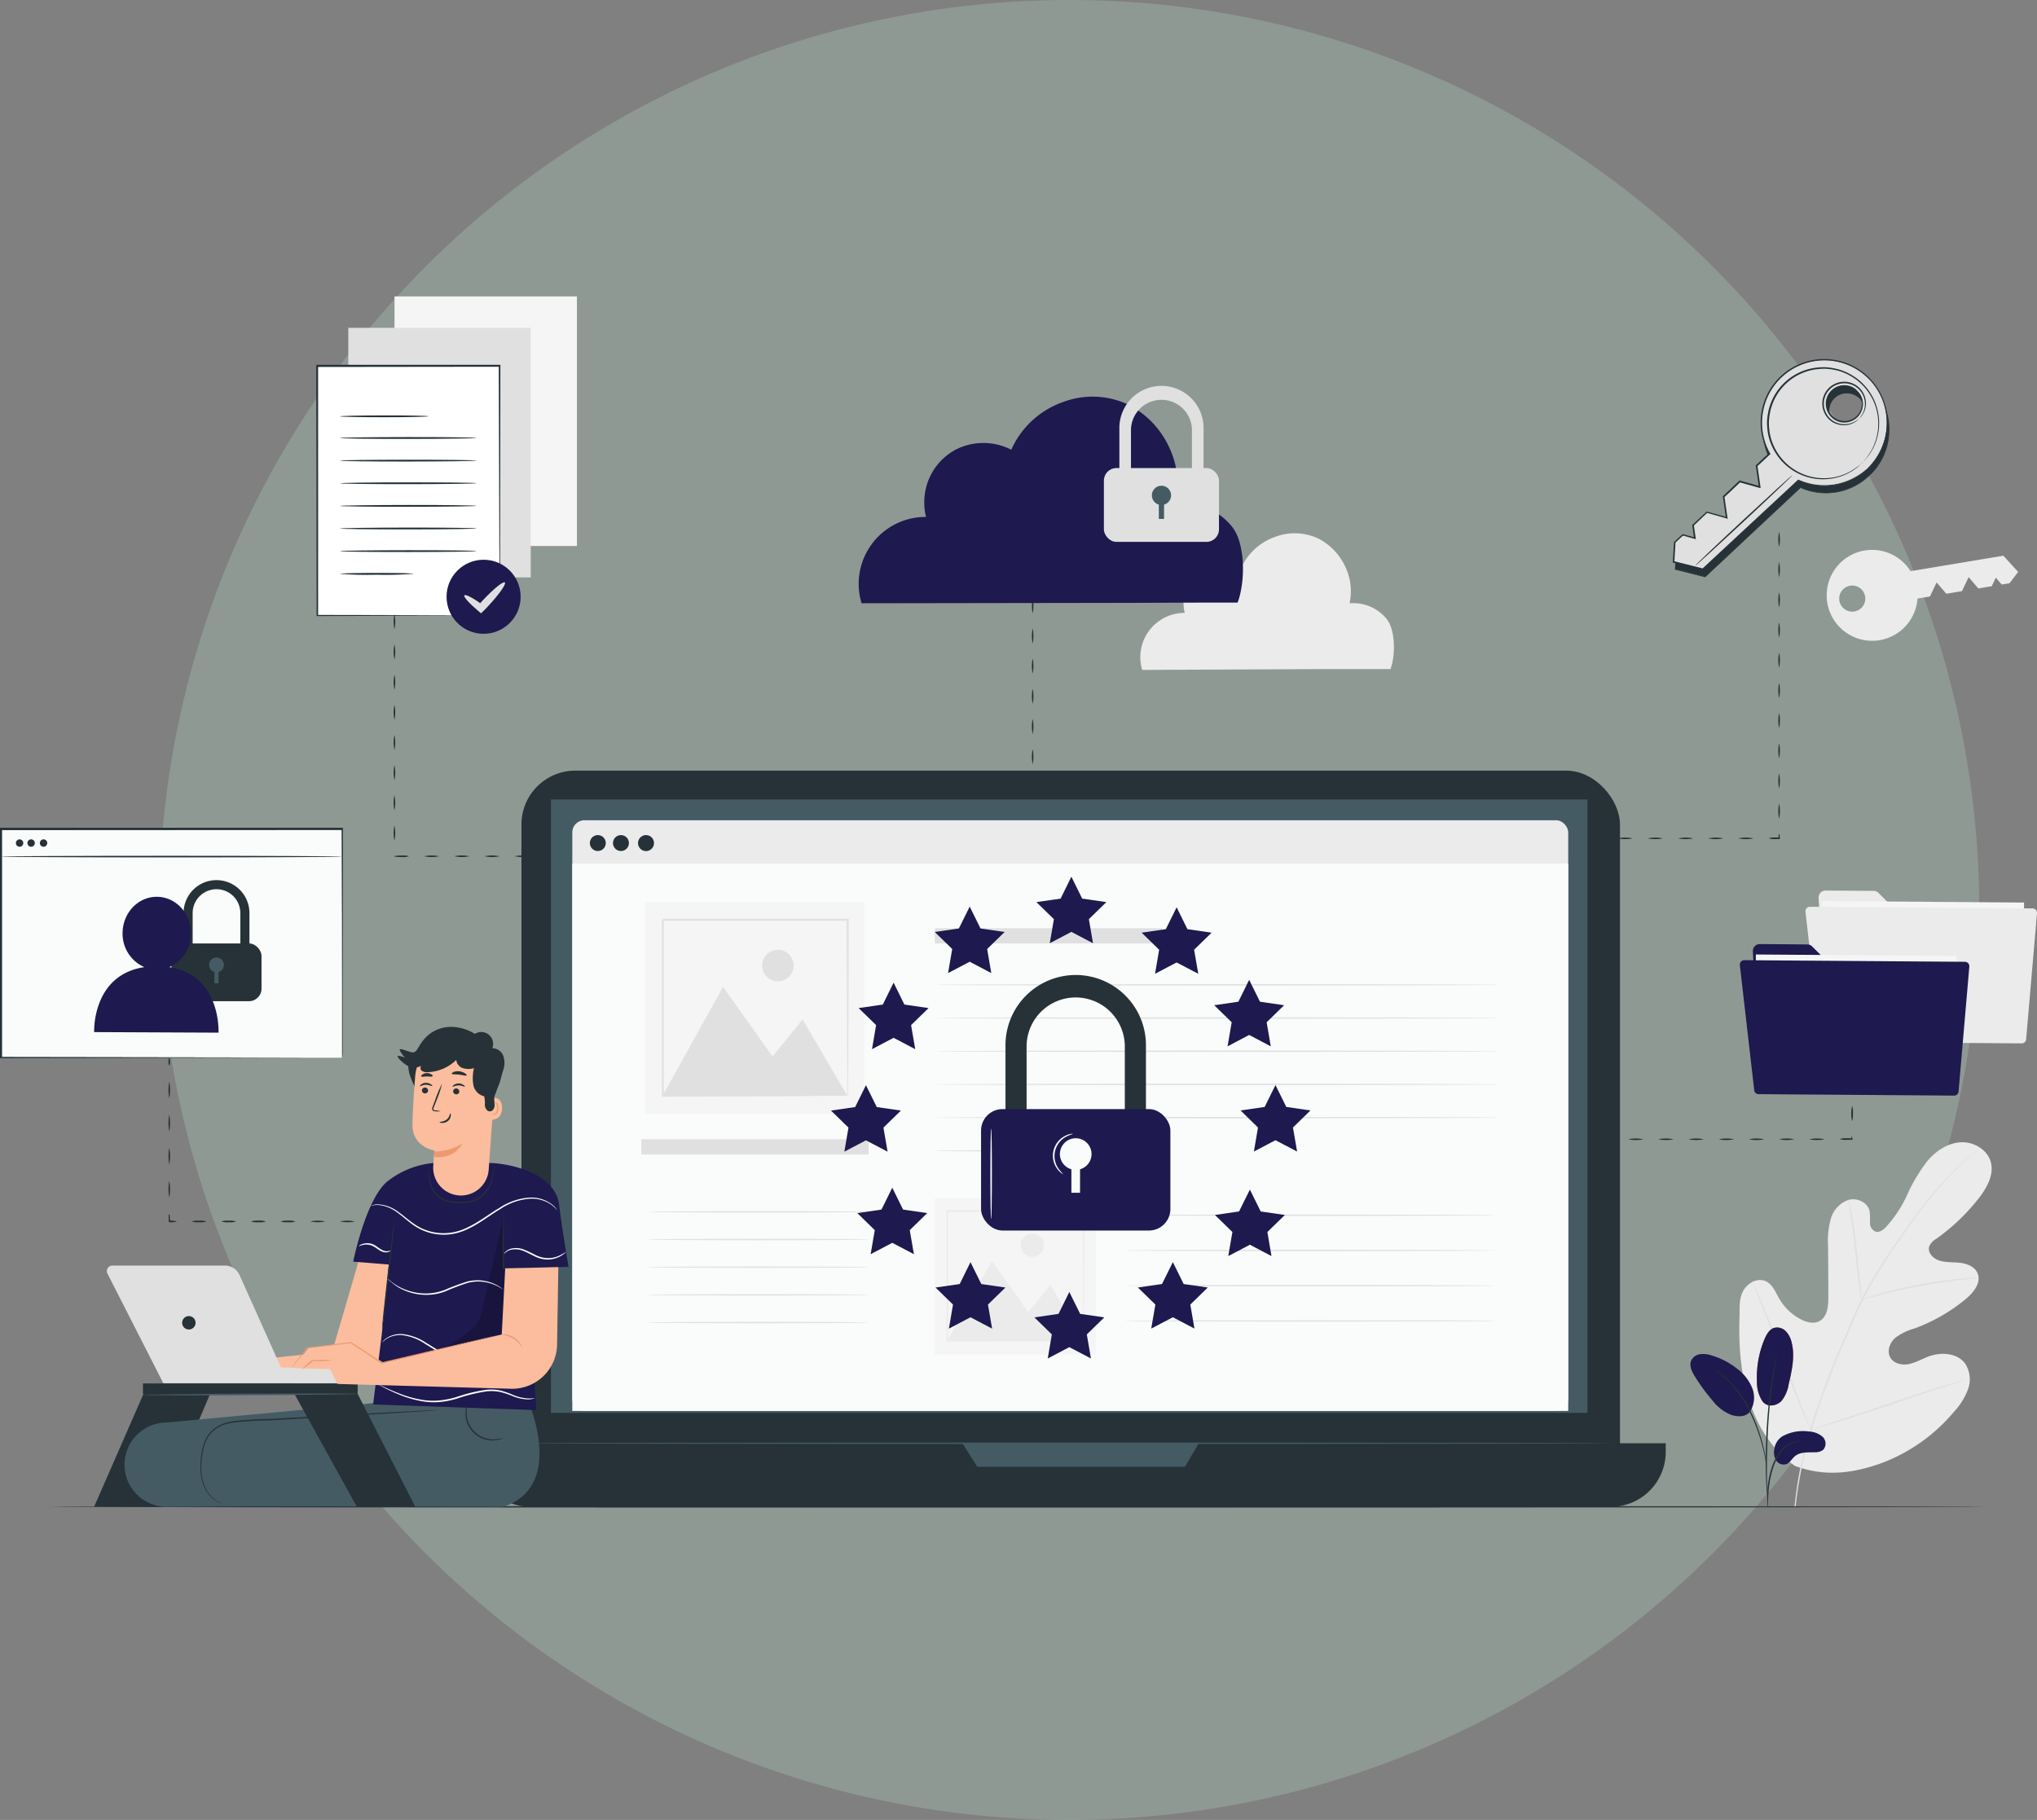 <svg id="Layer_13" data-name="Layer 13" xmlns="http://www.w3.org/2000/svg" width="551.08" height="492.43" viewBox="0 0 551.08 492.43"><rect x="0" y="0" width="551.08" height="492.43" fill="#808080" stroke="none"/><defs><style>.cls-1{fill:#bae0cb;opacity:0.26;}.cls-2{fill:#f5f5f5;}.cls-3{fill:#e0e0e0;}.cls-4{fill:#ebebeb;}.cls-5{fill:#263238;}.cls-6{fill:#e7515b;}.cls-7{fill:#1e194e;}.cls-8{fill:#fafbfb;}.cls-9{fill:#455b64;}.cls-10{fill:#fff;}.cls-11{fill:none;}.cls-12{fill:#fbbd9d;}.cls-13{opacity:0.2;}.cls-14{fill:#ec996f;}</style></defs><circle class="cls-1" cx="289.25" cy="246.21" r="246.21"/><rect class="cls-2" x="106.73" y="80.2" width="49.35" height="67.53"/><rect class="cls-3" x="94.23" y="88.7" width="49.35" height="67.53"/><path class="cls-4" d="M399.07,225.78l-.31,0h-1l-3.72,0-13.94,0L332,226h-.13l0-.13a12,12,0,0,1,11.8-15.3l-.18.23a10.12,10.12,0,0,1-.38-3.23,10.67,10.67,0,0,1,5.51-9,10.92,10.92,0,0,1,10.2,0l-.25.09A15.84,15.84,0,0,1,367.9,190a14.89,14.89,0,0,1,11.84.55,16.21,16.21,0,0,1,7.33,8,15.35,15.35,0,0,1,.9,9.6l-.14-.15a11.52,11.52,0,0,1,5.57.79,11.64,11.64,0,0,1,4.14,2.84,7.44,7.44,0,0,1,1.3,1.86,11.68,11.68,0,0,1,.69,2,17.81,17.81,0,0,1,.47,3.62,20.57,20.57,0,0,1-.43,5,10,10,0,0,1-.35,1.26,4.06,4.06,0,0,1-.15.41" transform="translate(-22.91 -44.74)"/><path class="cls-4" d="M527.37,193.69a12.3,12.3,0,1,0,14.29,13h0l3.37-.56,1.8-3.79,2.63,3.05,4.23-.7,1.8-3.79,2.63,3.06,3.63-.61,1.1-2.31,1.6,1.86,2.11-.35,2.33-3.07-4-4.38-25.11,4.18A12.28,12.28,0,0,0,527.37,193.69Zm-6.84,13.6a3.53,3.53,0,1,1,4.05,2.9A3.53,3.53,0,0,1,520.53,207.29Z" transform="translate(-22.91 -44.74)"/><path class="cls-4" d="M514.9,287.66l1.52,27.85a1.88,1.88,0,0,0,1.86,1.78l50.12.36a1.88,1.88,0,0,0,1.89-1.86l.16-21.68a1.89,1.89,0,0,0-1.88-1.9l-30.82,0a1.88,1.88,0,0,1-1.33-.55l-5.32-5.32a1.86,1.86,0,0,0-1.31-.55l-13-.09A1.89,1.89,0,0,0,514.9,287.66Z" transform="translate(-22.91 -44.74)"/><rect class="cls-2" x="515.61" y="288.74" width="54.76" height="32.72" transform="translate(-20.66 -48.71) rotate(0.42)"/><path class="cls-4" d="M511.35,291.44l3.93,34.15a1.21,1.21,0,0,0,1.2,1.07l53.36.39a1.19,1.19,0,0,0,1.21-1.1l2.94-34.1a1.21,1.21,0,0,0-1.2-1.31l-60.23-.45A1.22,1.22,0,0,0,511.35,291.44Z" transform="translate(-22.91 -44.74)"/><path class="cls-4" d="M508.58,441.43c-12.7-8.87-15.59-25.35-15.08-40.15.08-2.48-.19-5.08,1-7.25s3.92-3.65,6.14-2.61c1.83.87,2.63,3,3.66,4.77a14.42,14.42,0,0,0,5.8,5.53c1.57.82,3.52,1.32,5.07.46,2.13-1.17,2.39-4.12,2.37-6.58q0-6.87-.08-13.74a22.7,22.7,0,0,1,.74-7.31A7.6,7.6,0,0,1,523,369.4c2.34-.66,5.23.69,5.72,3.1a20.79,20.79,0,0,1,.07,3.06,2.58,2.58,0,0,0,1.52,2.43c1,.29,2-.41,2.7-1.13a32.7,32.7,0,0,0,5.87-8.86,45.53,45.53,0,0,1,5.47-9.14c2.3-2.71,5.49-4.85,9-5.05s7.27,2,8.16,5.43-1.13,7-3.33,9.79a55.15,55.15,0,0,1-11.43,10.89,4.55,4.55,0,0,0-1.91,2.05c-.53,1.64,1,3.27,2.64,3.81,1.83.61,3.82.42,5.74.65s4,1.07,4.72,2.88c1,2.51-1.1,5.14-3.17,6.87a47.19,47.19,0,0,1-13.91,8,15.82,15.82,0,0,0-5.17,2.51c-1.46,1.27-2.34,3.48-1.46,5.22s3.15,2.28,5,1.93,3.59-1.38,5.4-2.06c3.37-1.27,7.74-1,9.9,1.88a7.79,7.79,0,0,1,.83,6.88,17.83,17.83,0,0,1-3.73,6.07,47.19,47.19,0,0,1-20.18,14.19c-7.84,2.72-15.1,3.45-22.89.6" transform="translate(-22.91 -44.74)"/><path class="cls-3" d="M508.39,452.41a107.79,107.79,0,0,1,4-20.26,219.91,219.91,0,0,1,8.75-23.72l2.61-6.1c.86-2,1.71-4,2.67-5.87a112.57,112.57,0,0,1,6.11-10.53c2.11-3.26,4.23-6.27,6.23-9.08s3.92-5.37,5.77-7.64a88.13,88.13,0,0,1,9.53-10.07c1.21-1.09,2.18-1.91,2.84-2.46l.76-.61c.17-.14.26-.21.27-.2l-.24.23-.73.65c-.65.57-1.59,1.41-2.79,2.53a92.71,92.71,0,0,0-9.39,10.13c-1.83,2.28-3.73,4.86-5.72,7.67s-4.09,5.82-6.18,9.08a109,109,0,0,0-6.06,10.51c-1,1.87-1.8,3.84-2.66,5.85l-2.61,6.09a228.4,228.4,0,0,0-8.76,23.66,110.16,110.16,0,0,0-4.1,20.17" transform="translate(-22.91 -44.74)"/><path class="cls-3" d="M526.56,396.45a5.54,5.54,0,0,1-.24-1.05c-.13-.68-.28-1.67-.46-2.9-.34-2.44-.71-5.84-1.1-9.59s-.8-7.13-1.18-9.56c-.19-1.22-.35-2.21-.47-2.88a4.88,4.88,0,0,1-.14-1.07,4.8,4.8,0,0,1,.31,1c.17.67.38,1.65.61,2.86.47,2.43.93,5.82,1.32,9.57s.71,7.05,1,9.6c.12,1.16.23,2.13.31,2.91A5.44,5.44,0,0,1,526.56,396.45Z" transform="translate(-22.91 -44.74)"/><path class="cls-3" d="M558.17,390.54a7.4,7.4,0,0,1-1.26.15c-.81.07-2,.17-3.44.34-2.89.31-6.87.88-11.24,1.7s-8.29,1.76-11.11,2.5c-1.41.37-2.54.69-3.33.91a6.48,6.48,0,0,1-1.23.31,5.85,5.85,0,0,1,1.18-.48c.77-.27,1.89-.64,3.3-1.05,2.8-.83,6.72-1.8,11.11-2.64a112.32,112.32,0,0,1,11.29-1.57c1.46-.13,2.64-.18,3.46-.2A7,7,0,0,1,558.17,390.54Z" transform="translate(-22.91 -44.74)"/><path class="cls-3" d="M512.79,431.57a1.81,1.81,0,0,1-.22-.39c-.14-.31-.32-.68-.54-1.14-.46-1-1.1-2.45-1.86-4.26-1.52-3.62-3.47-8.69-5.55-14.31s-4-10.71-5.42-14.35c-.71-1.78-1.29-3.24-1.73-4.32-.18-.47-.33-.86-.46-1.18s-.15-.41-.13-.42a1.6,1.6,0,0,1,.21.39c.15.31.33.68.54,1.14.47,1,1.1,2.45,1.87,4.26,1.52,3.62,3.47,8.69,5.55,14.32s4,10.7,5.42,14.34l1.72,4.32.47,1.18C512.76,431.42,512.81,431.56,512.79,431.57Z" transform="translate(-22.91 -44.74)"/><path class="cls-3" d="M554.79,418s-.14.08-.41.17l-1.22.41-4.5,1.46c-3.8,1.23-9,3-14.8,4.95s-11,3.67-14.84,4.82c-1.91.58-3.46,1-4.54,1.32l-1.25.33a.23.23,0,1,1,0-.09l1.22-.41,4.49-1.46c3.8-1.23,9-3,14.8-4.95s11-3.67,14.84-4.82c1.92-.58,3.47-1,4.55-1.32l1.24-.32A2.49,2.49,0,0,1,554.79,418Z" transform="translate(-22.91 -44.74)"/><path class="cls-5" d="M560.26,452.44c0,.12-117.44.22-262.27.22s-262.3-.1-262.3-.22,117.42-.21,262.3-.21S560.26,452.33,560.26,452.44Z" transform="translate(-22.91 -44.74)"/><path class="cls-6" d="M499.75,423.93c1.43,1.83,4,1.07,5.13-.15a9.68,9.68,0,0,0,1.94-4.56c.87-3.71,1.74-7.61.77-11.31a6.31,6.31,0,0,0-1.59-3,3.27,3.27,0,0,0-3.15-.87c-1.28.41-2,1.73-2.56,3a26.83,26.83,0,0,0-2.06,11.64,9.35,9.35,0,0,0,1.52,5.26" transform="translate(-22.91 -44.74)"/><path class="cls-7" d="M499.75,423.93c1.43,1.83,4,1.07,5.13-.15a9.68,9.68,0,0,0,1.94-4.56c.87-3.71,1.74-7.61.77-11.31a6.31,6.31,0,0,0-1.59-3,3.27,3.27,0,0,0-3.15-.87c-1.28.41-2,1.73-2.56,3a26.83,26.83,0,0,0-2.06,11.64,9.35,9.35,0,0,0,1.52,5.26" transform="translate(-22.91 -44.74)"/><path class="cls-7" d="M505.23,433.3a11.62,11.62,0,0,1,7.11-1.23,6,6,0,0,1,3.62,1.4,2.55,2.55,0,0,1,.21,3.53,3.38,3.38,0,0,1-2.2.68c-1.89.07-4-.15-5.46,1.06-.83.69-1.35,1.8-2.37,2.17a2.43,2.43,0,0,1-2.74-1.05,4.22,4.22,0,0,1-.46-3.06A4.72,4.72,0,0,1,505.23,433.3Z" transform="translate(-22.91 -44.74)"/><path class="cls-7" d="M496.24,426.84a7,7,0,0,0,.75-6.42,12.27,12.27,0,0,0-4.05-5.28A20.22,20.22,0,0,0,486,411.5a7.12,7.12,0,0,0-3.06-.37,3.16,3.16,0,0,0-2.47,1.68c-.65,1.39.12,3,.92,4.3a51.81,51.81,0,0,0,4.78,6.53,12,12,0,0,0,5.09,3.93c2.06.67,4.16.48,5.17-1" transform="translate(-22.91 -44.74)"/><path class="cls-5" d="M501.11,452.61a3.84,3.84,0,0,0,.08-.87c0-.63.07-1.42.11-2.37a34.64,34.64,0,0,1,.36-3.48,26.87,26.87,0,0,1,1-4.15,15.15,15.15,0,0,1,1.89-3.8,7.87,7.87,0,0,1,2.53-2.32,7.2,7.2,0,0,1,2.18-.8,5.24,5.24,0,0,0,.86-.17,4.87,4.87,0,0,0-.88,0,6.82,6.82,0,0,0-2.28.72,7.79,7.79,0,0,0-2.67,2.35,14.72,14.72,0,0,0-2,3.88,25.3,25.3,0,0,0-1,4.21,30.86,30.86,0,0,0-.28,3.52c0,1,0,1.82,0,2.38A5.07,5.07,0,0,0,501.11,452.61Z" transform="translate(-22.91 -44.74)"/><path class="cls-5" d="M501.18,450.79s0-.14,0-.4,0-.68-.06-1.15c-.06-1-.13-2.43-.17-4.21-.09-3.56,0-8.49.29-13.91s.87-10.32,1.41-13.84c.13-.88.26-1.68.38-2.37s.22-1.3.33-1.79.15-.83.21-1.13a2.27,2.27,0,0,0,.05-.4,2.21,2.21,0,0,0-.12.39c-.07.29-.17.66-.28,1.11s-.24,1.08-.38,1.78-.3,1.49-.44,2.37a131.63,131.63,0,0,0-1.52,13.86c-.32,5.43-.33,10.37-.18,13.94.07,1.78.18,3.22.28,4.21.05.47.09.85.13,1.15A2,2,0,0,0,501.18,450.79Z" transform="translate(-22.91 -44.74)"/><path class="cls-5" d="M500.73,441.3a8.18,8.18,0,0,0-.07-1.2c-.08-.77-.25-1.88-.53-3.23a42.3,42.3,0,0,0-1.3-4.67,39.93,39.93,0,0,0-2.26-5.49,29.63,29.63,0,0,0-6.26-8.75,14,14,0,0,0-1.43-1.2c-.22-.17-.41-.34-.61-.47l-.54-.33a7.72,7.72,0,0,0-1-.6,37.55,37.55,0,0,1,3.45,2.78,31.5,31.5,0,0,1,6.11,8.72,44.41,44.41,0,0,1,2.27,5.45,47.73,47.73,0,0,1,1.36,4.62c.32,1.33.52,2.43.64,3.19A6.82,6.82,0,0,0,500.73,441.3Z" transform="translate(-22.91 -44.74)"/><rect class="cls-8" x="0.21" y="224.34" width="92.35" height="61.85"/><path class="cls-5" d="M90.39,306.59H87.93v-14.8a6.45,6.45,0,1,0-12.9,0v14.8H72.57v-14.8a8.91,8.91,0,1,1,17.82,0Z" transform="translate(-22.91 -44.74)"/><rect class="cls-5" x="46.39" y="255.27" width="24.36" height="15.63" rx="3.39"/><path class="cls-9" d="M81.48,307.82a2,2,0,1,1,2-2,2,2,0,0,1-2,2" transform="translate(-22.91 -44.74)"/><rect class="cls-9" x="58.01" y="261.85" width="1.11" height="4.19"/><path class="cls-7" d="M68.69,306.42a9.87,9.87,0,0,0,5.88-9.12c0-5.45-4.1-9.88-9.21-9.91s-9.26,4.38-9.29,9.82a9.86,9.86,0,0,0,5.9,9.21C47.74,308.56,48.38,324,48.38,324l33.65.15S82.8,308.55,68.69,306.42Z" transform="translate(-22.91 -44.74)"/><path class="cls-5" d="M115.47,330.94s0-.39,0-1.13,0-1.84,0-3.27c0-2.87,0-7.07,0-12.44,0-10.75,0-26.19-.08-45l.16.17-92.34.05h0l.21-.22c0,22,0,43,0,61.86l-.19-.2,66.51.1,19,.05,5.06,0H115l.45,0h-1.71l-5,0-19,0-66.64.1h-.2v-.19c0-18.87,0-39.82,0-61.86v-.21h.22l92.34,0h.18v.17c0,18.87-.06,34.35-.08,45.12,0,5.36,0,9.55,0,12.41,0,1.41,0,2.49,0,3.23S115.47,330.94,115.47,330.94Z" transform="translate(-22.91 -44.74)"/><path class="cls-5" d="M115.45,276.51c0,.12-20.66.22-46.14.22s-46.14-.1-46.14-.22,20.66-.21,46.14-.21S115.45,276.4,115.45,276.51Z" transform="translate(-22.91 -44.74)"/><path class="cls-5" d="M29.21,272.8a1,1,0,1,1-1-.95A1,1,0,0,1,29.21,272.8Z" transform="translate(-22.91 -44.74)"/><path class="cls-5" d="M32.33,272.8a1,1,0,1,1-.95-.95A1,1,0,0,1,32.33,272.8Z" transform="translate(-22.91 -44.74)"/><path class="cls-5" d="M35.69,272.8a1,1,0,1,1-.95-.95A1,1,0,0,1,35.69,272.8Z" transform="translate(-22.91 -44.74)"/><path class="cls-5" d="M115.47,330.94s0-.39,0-1.13,0-1.84,0-3.27c0-2.87,0-7.07,0-12.44,0-10.75,0-26.19-.08-45l.16.17-92.34.05h0l.21-.22c0,22,0,43,0,61.86l-.19-.2,66.51.1,19,.05,5.06,0H115l.45,0h-1.71l-5,0-19,0-66.64.1h-.2v-.19c0-18.87,0-39.82,0-61.86v-.21h.22l92.34,0h.18v.17c0,18.87-.06,34.35-.08,45.12,0,5.36,0,9.55,0,12.41,0,1.41,0,2.49,0,3.23S115.47,330.94,115.47,330.94Z" transform="translate(-22.91 -44.74)"/><path class="cls-5" d="M68.7,333c-.11,0-.21-.46-.21-1s.1-1,.21-1,.22.45.22,1S68.82,333,68.7,333Z" transform="translate(-22.91 -44.74)"/><path class="cls-5" d="M68.7,341.91a11.95,11.95,0,0,1,0-4.46,11.41,11.41,0,0,1,0,4.46Z" transform="translate(-22.91 -44.74)"/><path class="cls-5" d="M68.7,350.85a12,12,0,0,1,0-4.47,11.46,11.46,0,0,1,0,4.47Z" transform="translate(-22.91 -44.74)"/><path class="cls-5" d="M68.7,359.79a12,12,0,0,1,0-4.47,11.46,11.46,0,0,1,0,4.47Z" transform="translate(-22.91 -44.74)"/><path class="cls-5" d="M68.7,368.72a11.95,11.95,0,0,1,0-4.46,11.41,11.41,0,0,1,0,4.46Z" transform="translate(-22.91 -44.74)"/><path class="cls-5" d="M70.75,375.24a5.33,5.33,0,0,1-2,.21l-.21-.22h0v-.77c0-.24,0-.46,0-.65,0-.37.1-.6.15-.6s.12.23.15.6c0,.19,0,.41.05.65v.77h0c-.1-.09.21.22-.22-.21A5,5,0,0,1,70.75,375.24Z" transform="translate(-22.91 -44.74)"/><path class="cls-5" d="M78.77,375.24a5.09,5.09,0,0,1-2,.21,5.12,5.12,0,0,1-2-.21,4.81,4.81,0,0,1,2-.22A4.78,4.78,0,0,1,78.77,375.24Z" transform="translate(-22.91 -44.74)"/><path class="cls-5" d="M86.8,375.24a5.12,5.12,0,0,1-2,.21,5.09,5.09,0,0,1-2-.21,4.78,4.78,0,0,1,2-.22A4.81,4.81,0,0,1,86.8,375.24Z" transform="translate(-22.91 -44.74)"/><path class="cls-5" d="M94.83,375.24a5.12,5.12,0,0,1-2,.21,5.12,5.12,0,0,1-2-.21,4.81,4.81,0,0,1,2-.22A4.81,4.81,0,0,1,94.83,375.24Z" transform="translate(-22.91 -44.74)"/><path class="cls-5" d="M102.85,375.24a5,5,0,0,1-2,.21,5.12,5.12,0,0,1-2-.21,4.81,4.81,0,0,1,2-.22A4.74,4.74,0,0,1,102.85,375.24Z" transform="translate(-22.91 -44.74)"/><path class="cls-5" d="M110.88,375.24a9.68,9.68,0,0,1-4,0,9.25,9.25,0,0,1,4,0Z" transform="translate(-22.91 -44.74)"/><path class="cls-5" d="M118.91,375.24a9.72,9.72,0,0,1-4,0,9.29,9.29,0,0,1,4,0Z" transform="translate(-22.91 -44.74)"/><path class="cls-5" d="M126.93,375.24a5,5,0,0,1-2,.21,5.12,5.12,0,0,1-2-.21,4.81,4.81,0,0,1,2-.22A4.74,4.74,0,0,1,126.93,375.24Z" transform="translate(-22.91 -44.74)"/><path class="cls-5" d="M135,375.24a9.68,9.68,0,0,1-4,0,9.25,9.25,0,0,1,4,0Z" transform="translate(-22.91 -44.74)"/><path class="cls-5" d="M143,375.24a9.72,9.72,0,0,1-4,0,9.29,9.29,0,0,1,4,0Z" transform="translate(-22.91 -44.74)"/><path class="cls-5" d="M151,375.24a9.72,9.72,0,0,1-4,0,9.29,9.29,0,0,1,4,0Z" transform="translate(-22.91 -44.74)"/><path class="cls-5" d="M157.07,375.24c0,.11-.46.21-1,.21s-1-.1-1-.21.46-.22,1-.22S157.07,375.12,157.07,375.24Z" transform="translate(-22.91 -44.74)"/><rect class="cls-10" x="85.77" y="99.07" width="49.35" height="67.53"/><path class="cls-5" d="M158.06,211.32s0-.12,0-.33,0-.55,0-1c0-.85,0-2.09,0-3.69,0-3.23,0-7.93-.07-13.87,0-11.88-.09-28.74-.15-48.68l.23.22-49.35.06h0l.25-.24v67.53l-.2-.2,35.83.07,10,.05,2.63,0,.92,0s-.29,0-.88,0l-2.59,0-9.92.06-36,.13h-.2v-.2c0-19-.06-42.31-.1-67.53v-.25h49.82v.22c0,20-.06,36.91-.08,48.83,0,5.92,0,10.6,0,13.82,0,1.58,0,2.8,0,3.64,0,.4,0,.71,0,.93S158.06,211.33,158.06,211.32Z" transform="translate(-22.91 -44.74)"/><path class="cls-5" d="M138.85,157.38c0,.13-5.37.25-12,.25s-12-.1-12-.23,5.36-.25,12-.26S138.85,157.24,138.85,157.38Z" transform="translate(-22.91 -44.74)"/><path class="cls-5" d="M151.82,163.24c0,.13-8.27.25-18.47.26s-18.48-.1-18.48-.24,8.27-.25,18.48-.26S151.82,163.1,151.82,163.24Z" transform="translate(-22.91 -44.74)"/><path class="cls-5" d="M151.83,169.36c0,.13-8.28.25-18.48.26s-18.47-.1-18.47-.24,8.27-.25,18.47-.25S151.83,169.22,151.83,169.36Z" transform="translate(-22.91 -44.74)"/><path class="cls-5" d="M151.83,175.48c0,.14-8.27.25-18.47.26s-18.48-.1-18.48-.23,8.27-.26,18.48-.26S151.83,175.34,151.83,175.48Z" transform="translate(-22.91 -44.74)"/><path class="cls-5" d="M151.84,181.6c0,.14-8.28.25-18.48.26s-18.48-.1-18.48-.23,8.28-.25,18.48-.26S151.84,181.47,151.84,181.6Z" transform="translate(-22.91 -44.74)"/><path class="cls-5" d="M151.84,187.72c0,.14-8.27.26-18.47.26s-18.48-.09-18.48-.23,8.27-.25,18.48-.26S151.84,187.59,151.84,187.72Z" transform="translate(-22.91 -44.74)"/><path class="cls-5" d="M151.84,193.85c0,.13-8.27.25-18.47.25s-18.48-.09-18.48-.23,8.27-.25,18.48-.26S151.84,193.71,151.84,193.85Z" transform="translate(-22.91 -44.74)"/><path class="cls-5" d="M134.76,200a98.21,98.21,0,0,1-9.93.25,96.49,96.49,0,0,1-9.93-.24c0-.13,4.44-.25,9.93-.25S134.76,199.84,134.76,200Z" transform="translate(-22.91 -44.74)"/><circle class="cls-7" cx="130.83" cy="161.47" r="10.02"/><path class="cls-3" d="M159.49,202.34c.43.4-1.54,3.21-4.4,6.27-.46.49-.91,1-1.34,1.39l-.7.69-.69-.58c-2.49-2.1-4.12-3.89-3.82-4.28s2.44.75,5.09,2.66l-1.39.1c.4-.46.84-.94,1.3-1.43C156.4,204.1,159.06,201.94,159.49,202.34Z" transform="translate(-22.91 -44.74)"/><path class="cls-5" d="M129.62,215a10,10,0,0,1,0-4.08,9.57,9.57,0,0,1,0,4.08Z" transform="translate(-22.91 -44.74)"/><path class="cls-5" d="M129.62,223.19a10.06,10.06,0,0,1,0-4.09,9.61,9.61,0,0,1,0,4.09Z" transform="translate(-22.91 -44.74)"/><path class="cls-5" d="M129.62,231.36a10.06,10.06,0,0,1,0-4.09,9.61,9.61,0,0,1,0,4.09Z" transform="translate(-22.91 -44.74)"/><path class="cls-5" d="M129.62,239.52a10,10,0,0,1,0-4.08,9.57,9.57,0,0,1,0,4.08Z" transform="translate(-22.91 -44.74)"/><path class="cls-5" d="M129.62,247.69a10,10,0,0,1,0-4.08,9.57,9.57,0,0,1,0,4.08Z" transform="translate(-22.91 -44.74)"/><path class="cls-5" d="M129.62,255.86a10,10,0,0,1,0-4.08,9.57,9.57,0,0,1,0,4.08Z" transform="translate(-22.91 -44.74)"/><path class="cls-5" d="M129.62,264a10,10,0,0,1,0-4.08,9.57,9.57,0,0,1,0,4.08Z" transform="translate(-22.91 -44.74)"/><path class="cls-5" d="M129.62,272.2a10.06,10.06,0,0,1,0-4.09,9.61,9.61,0,0,1,0,4.09Z" transform="translate(-22.91 -44.74)"/><path class="cls-5" d="M133.56,276.42a4.94,4.94,0,0,1-2,.22,9.48,9.48,0,0,1-1.9-.14l-.09,0,0-.06c0-.09,0-.14.07-.14s.06.05.08.14l-.08-.07a9.48,9.48,0,0,1,1.9-.14A5.25,5.25,0,0,1,133.56,276.42Z" transform="translate(-22.91 -44.74)"/><path class="cls-5" d="M141.73,276.42a9.57,9.57,0,0,1-4.08,0,10,10,0,0,1,4.08,0Z" transform="translate(-22.91 -44.74)"/><path class="cls-5" d="M149.9,276.42a9.57,9.57,0,0,1-4.08,0,10,10,0,0,1,4.08,0Z" transform="translate(-22.91 -44.74)"/><path class="cls-5" d="M158.07,276.42a9.61,9.61,0,0,1-4.09,0,10.06,10.06,0,0,1,4.09,0Z" transform="translate(-22.91 -44.74)"/><path class="cls-5" d="M166.24,276.42a9.61,9.61,0,0,1-4.09,0,10.06,10.06,0,0,1,4.09,0Z" transform="translate(-22.91 -44.74)"/><path class="cls-5" d="M302.28,202.53a10,10,0,0,1,0-4.08,9.57,9.57,0,0,1,0,4.08Z" transform="translate(-22.91 -44.74)"/><path class="cls-5" d="M302.28,210.7a10,10,0,0,1,0-4.08,9.57,9.57,0,0,1,0,4.08Z" transform="translate(-22.91 -44.74)"/><path class="cls-5" d="M302.28,218.87a10,10,0,0,1,0-4.08,9.57,9.57,0,0,1,0,4.08Z" transform="translate(-22.91 -44.74)"/><path class="cls-5" d="M302.28,227a10,10,0,0,1,0-4.08,9.57,9.57,0,0,1,0,4.08Z" transform="translate(-22.91 -44.74)"/><path class="cls-5" d="M302.28,235.2a10,10,0,0,1,0-4.08,9.57,9.57,0,0,1,0,4.08Z" transform="translate(-22.91 -44.74)"/><path class="cls-5" d="M302.28,243.37a10,10,0,0,1,0-4.08,9.57,9.57,0,0,1,0,4.08Z" transform="translate(-22.91 -44.74)"/><path class="cls-5" d="M302.28,251.54a10,10,0,0,1,0-4.08,9.57,9.57,0,0,1,0,4.08Z" transform="translate(-22.91 -44.74)"/><path class="cls-5" d="M302.28,259.72a5.33,5.33,0,0,1-.21-2.05,5.25,5.25,0,0,1,.21-2,4.94,4.94,0,0,1,.22,2A5,5,0,0,1,302.28,259.72Z" transform="translate(-22.91 -44.74)"/><path class="cls-7" d="M357.75,207.78l-.48,0h-1.44l-5.63,0-21.11.08-72.85.11H256l-.06-.19a18.11,18.11,0,0,1,17.87-23.17l-.27.35a15.47,15.47,0,0,1-.57-4.9,16.13,16.13,0,0,1,8.35-13.59,16.48,16.48,0,0,1,15.43.09l-.37.13a24,24,0,0,1,14.13-13.17,22.61,22.61,0,0,1,17.93.85,24.42,24.42,0,0,1,11.09,12.12,23.17,23.17,0,0,1,1.37,14.53l-.21-.23a17.7,17.7,0,0,1,14.69,5.5,11,11,0,0,1,2,2.82,15.58,15.58,0,0,1,1.05,3,26.57,26.57,0,0,1,.72,5.49,30.42,30.42,0,0,1-.66,7.57,15.17,15.17,0,0,1-.52,1.91c-.15.43-.23.63-.23.63" transform="translate(-22.91 -44.74)"/><path class="cls-3" d="M348.51,179.8h-3.14V160.88a8.25,8.25,0,0,0-16.49,0V179.8h-3.14V160.88a11.39,11.39,0,1,1,22.77,0Z" transform="translate(-22.91 -44.74)"/><rect class="cls-3" x="298.64" y="126.64" width="31.14" height="19.98" rx="3.39"/><path class="cls-9" d="M337.13,181.37a2.6,2.6,0,1,1,2.6-2.6,2.6,2.6,0,0,1-2.6,2.6" transform="translate(-22.91 -44.74)"/><rect class="cls-9" x="313.5" y="135.06" width="1.42" height="5.35"/><path class="cls-5" d="M528.58,173.52a17,17,0,1,0-26.43-4l-3.47,3.23.83,5.76L494.13,177l-4.34,4,.83,5.75-5.38-1.51-3.72,3.48.5,3.5-3.28-.91-2.17,2-.32,5.33,7.94,2L510,176.61A17,17,0,0,0,528.58,173.52Zm-2.52-20.94a4.89,4.89,0,1,1-6.91-.24A4.88,4.88,0,0,1,526.06,152.58Z" transform="translate(-22.91 -44.74)"/><path class="cls-11" d="M528.58,173.52a17,17,0,1,0-26.43-4l-3.47,3.23.83,5.76L494.13,177l-4.34,4,.83,5.75-5.38-1.51-3.72,3.48.5,3.5-3.28-.91-2.17,2-.32,5.33,7.94,2L510,176.61A17,17,0,0,0,528.58,173.52Zm-2.52-20.94a4.89,4.89,0,1,1-6.91-.24A4.88,4.88,0,0,1,526.06,152.58Z" transform="translate(-22.91 -44.74)"/><path class="cls-5" d="M526.06,152.58s-.32-.3-1-.7a4.85,4.85,0,0,0-3.08-.68,4.7,4.7,0,1,0,5.14,5.51,4.91,4.91,0,0,0-.46-3.12c-.36-.68-.67-1-.63-1s.09.06.23.21a3.31,3.31,0,0,1,.54.72,4.83,4.83,0,0,1,.62,3.25,5.06,5.06,0,0,1-8.69,2.63,5.14,5.14,0,0,1-1.33-2.88A5,5,0,0,1,522,150.9a4.88,4.88,0,0,1,3.2.84,3.35,3.35,0,0,1,.68.59C526,152.48,526.07,152.57,526.06,152.58Z" transform="translate(-22.91 -44.74)"/><path class="cls-5" d="M528.58,173.52a3.2,3.2,0,0,1-.25.24l-.75.67a18.13,18.13,0,0,1-3.29,2.09,17.14,17.14,0,0,1-14.36.21l.14,0-25.74,24.1-.08.07-.1,0-7.95-2-.16,0v-.16l.32-5.33v-.08l.06-.06,2.17-2,.09-.08.11,0,3.28.91-.26.23c-.16-1.09-.34-2.29-.51-3.5l0-.11.08-.07,3.73-3.48.09-.08.11,0,5.38,1.5-.27.24c-.26-1.83-.54-3.78-.83-5.75v-.11l.08-.08c.36-.34.75-.71,1.15-1.07l3.19-3,.08-.08.12,0,5.38,1.51-.27.24c-.28-1.94-.55-3.86-.83-5.76v-.1l.08-.08,3.46-3.23,0,.25A17.28,17.28,0,0,1,500,157.89a16.8,16.8,0,0,1,1.14-3.71,17.2,17.2,0,0,1,31.18-.71,17,17,0,0,1,1.67,8.94,16.71,16.71,0,0,1-1.91,6.56l-.31.6-.35.54c-.24.35-.43.69-.65,1-.46.56-.81,1-1.16,1.4l-.79.78-.27.26s.08-.1.25-.28l.75-.81c.34-.35.68-.86,1.13-1.41.22-.29.4-.63.63-1,.11-.18.22-.36.34-.54l.3-.61a16.65,16.65,0,0,0,1.83-6.51,16.87,16.87,0,0,0-32.28-8,17,17,0,0,0-1.37,7.47,17,17,0,0,0,2.17,7.57l.08.14-.12.11-3.47,3.24.07-.19q.41,2.85.83,5.76l0,.32-.31-.09-5.38-1.51.2,0-3.18,3-1.15,1.07L490,181c.29,2,.57,3.93.83,5.76l.05.32-.32-.09-5.37-1.51.2,0-3.73,3.48.06-.18c.18,1.21.35,2.41.51,3.5l0,.32-.31-.09-3.27-.92.19,0-2.17,2,.07-.14c-.12,1.85-.23,3.67-.33,5.33l-.15-.21,7.94,2-.18.05,25.83-24,.06-.06.08,0a17.08,17.08,0,0,0,14.2-.09,19,19,0,0,0,3.31-2l.77-.64Z" transform="translate(-22.91 -44.74)"/><path class="cls-3" d="M528,171.59a17,17,0,1,0-26.43-4h0l-3.46,3.23.83,5.75-5.38-1.5-4.34,4,.83,5.75-5.38-1.5-3.73,3.47.51,3.51-3.28-.92-2.17,2-.32,5.32,7.94,2,25.79-24A17,17,0,0,0,528,171.59Zm-2.52-21a4.89,4.89,0,1,1-6.91-.24A4.89,4.89,0,0,1,525.49,150.64Z" transform="translate(-22.91 -44.74)"/><path class="cls-11" d="M528,171.59a17,17,0,1,0-26.43-4h0l-3.46,3.23.83,5.75-5.38-1.5-4.34,4,.83,5.75-5.38-1.5-3.73,3.47.51,3.51-3.28-.92-2.17,2-.32,5.32,7.94,2,25.79-24A17,17,0,0,0,528,171.59Zm-2.52-21a4.89,4.89,0,1,1-6.91-.24A4.89,4.89,0,0,1,525.49,150.64Z" transform="translate(-22.91 -44.74)"/><path class="cls-5" d="M525.49,150.64s-.32-.3-1-.7a4.92,4.92,0,0,0-3.08-.67,4.7,4.7,0,1,0,5.14,5.5,4.94,4.94,0,0,0-.46-3.11c-.36-.68-.67-1-.63-1s.09.06.23.21a3.7,3.7,0,0,1,.54.73,4.81,4.81,0,0,1,.61,3.24,5,5,0,0,1-3,3.83A5.12,5.12,0,0,1,521,159a5.08,5.08,0,0,1-4.11-4.41,5,5,0,0,1,7.75-4.77,4.12,4.12,0,0,1,.68.59C525.43,150.55,525.5,150.63,525.49,150.64Z" transform="translate(-22.91 -44.74)"/><path class="cls-5" d="M528,171.59l-.25.23-.75.67a17.86,17.86,0,0,1-3.3,2.1,17.12,17.12,0,0,1-14.35.21l.14,0-25.75,24.1-.07.08-.1,0-7.95-2-.16,0v-.17c.1-1.66.21-3.48.32-5.33v-.08l.06-.05,2.17-2,.09-.08.11,0,3.28.92-.27.23c-.15-1.09-.33-2.3-.5-3.51l0-.1.08-.08,3.73-3.48.08-.08.12,0,5.38,1.51-.27.23c-.26-1.82-.54-3.78-.83-5.75V179l.08-.07,1.15-1.08,3.18-3,.09-.08.12,0,5.37,1.51-.26.23q-.42-2.9-.83-5.75v-.11l.08-.07,3.46-3.23,0,.25a17.41,17.41,0,0,1-2.21-7.76,17.19,17.19,0,0,1,1.42-7.64,17.19,17.19,0,0,1,31.18-.71,17,17,0,0,1,1.67,8.94,16.65,16.65,0,0,1-1.91,6.55l-.31.61-.35.54c-.24.35-.43.68-.65,1-.46.55-.81,1-1.16,1.4l-.79.78-.27.26.25-.29.75-.8c.34-.36.68-.86,1.13-1.42.21-.28.4-.62.63-1l.34-.54q.15-.28.3-.6a16.65,16.65,0,0,0,1.83-6.51A16.87,16.87,0,0,0,501,152.41a17,17,0,0,0-1.37,7.47,16.84,16.84,0,0,0,2.17,7.56l.08.15-.12.11-3.47,3.23.07-.18q.4,2.85.83,5.75l0,.32-.31-.08-5.38-1.51.2,0-3.18,3-1.15,1.08.06-.19c.29,2,.57,3.93.83,5.75l.05.33L490,185l-5.37-1.51.2-.05L481.09,187l.06-.19c.18,1.21.35,2.42.5,3.51l.05.32-.31-.09-3.27-.92.19-.05-2.17,2,.06-.13-.32,5.33-.15-.21,7.94,2-.18,0,25.83-24,.06-.05.08,0a17,17,0,0,0,14.2-.1,19.12,19.12,0,0,0,3.31-2l.77-.64Z" transform="translate(-22.91 -44.74)"/><path class="cls-5" d="M526.44,170.26a22.81,22.81,0,0,0,2.29-2.89,14.25,14.25,0,0,0,1.75-3.92,14.93,14.93,0,0,0,.49-5.64,14.72,14.72,0,0,0-2.25-6.44,14.87,14.87,0,0,0-5.78-5.24,13.7,13.7,0,0,0-4-1.36,17.47,17.47,0,0,0-2.19-.26,16.91,16.91,0,0,0-2.24.12,14.7,14.7,0,0,0-12.78,11.92,17,17,0,0,0-.27,2.23,16.06,16.06,0,0,0,.1,2.2,14.08,14.08,0,0,0,1.08,4.11,14.89,14.89,0,0,0,16.76,8.73,14.47,14.47,0,0,0,4-1.48,22.91,22.91,0,0,0,3-2.08s-.05.06-.17.17l-.53.48a6.73,6.73,0,0,1-.92.72,10.62,10.62,0,0,1-1.33.86,14.07,14.07,0,0,1-4.07,1.56,15.09,15.09,0,0,1-12.19-2.54,15.19,15.19,0,0,1-5-6.27,14.06,14.06,0,0,1-1.12-4.22,16.86,16.86,0,0,1-.11-2.26,16.24,16.24,0,0,1,.27-2.29,15.1,15.1,0,0,1,13.14-12.26,17.87,17.87,0,0,1,2.31-.11,16.51,16.51,0,0,1,2.24.27,14.37,14.37,0,0,1,4.14,1.41,15.09,15.09,0,0,1,7.59,17.74,14.07,14.07,0,0,1-1.84,3.94,10.65,10.65,0,0,1-1,1.28,6.33,6.33,0,0,1-.78.86l-.51.5C526.51,170.21,526.45,170.27,526.44,170.26Z" transform="translate(-22.91 -44.74)"/><path class="cls-5" d="M525.75,158.17s.36-.36.83-1.13a5.61,5.61,0,0,0-2.22-8,5.45,5.45,0,0,0-3.16-.55,5.51,5.51,0,0,0-4.78,4.45,5.45,5.45,0,0,0,.34,3.19,5.54,5.54,0,0,0,1.79,2.3,5.6,5.6,0,0,0,2.35,1,5.72,5.72,0,0,0,3.67-.56c.79-.42,1.15-.78,1.18-.75s-.08.11-.25.27a4.89,4.89,0,0,1-.85.63,5.71,5.71,0,0,1-3.8.7,5.86,5.86,0,0,1-2.51-1,5.94,5.94,0,0,1-1.94-2.44,5.8,5.8,0,0,1-.39-3.42,5.92,5.92,0,0,1,1.78-3.24,6,6,0,0,1,3.36-1.55,5.87,5.87,0,0,1,6.54,5.31,5.71,5.71,0,0,1-1,3.73,4.55,4.55,0,0,1-.68.81A1.28,1.28,0,0,1,525.75,158.17Z" transform="translate(-22.91 -44.74)"/><path class="cls-5" d="M481.54,197.79c-.08-.09,5.73-5.63,13-12.39s13.18-12.16,13.26-12.08-5.73,5.63-13,12.39S481.62,197.88,481.54,197.79Z" transform="translate(-22.91 -44.74)"/><path class="cls-5" d="M456.45,271.58a10,10,0,0,1-4.08,0,10,10,0,0,1,4.08,0Z" transform="translate(-22.91 -44.74)"/><path class="cls-5" d="M464.62,271.58a10,10,0,0,1-4.08,0,10,10,0,0,1,4.08,0Z" transform="translate(-22.91 -44.74)"/><path class="cls-5" d="M472.79,271.58a10.06,10.06,0,0,1-4.09,0,10.06,10.06,0,0,1,4.09,0Z" transform="translate(-22.91 -44.74)"/><path class="cls-5" d="M481,271.58a10.06,10.06,0,0,1-4.09,0,10.06,10.06,0,0,1,4.09,0Z" transform="translate(-22.91 -44.74)"/><path class="cls-5" d="M489.12,271.58a10,10,0,0,1-4.08,0,10,10,0,0,1,4.08,0Z" transform="translate(-22.91 -44.74)"/><path class="cls-5" d="M497.29,271.58a10,10,0,0,1-4.08,0,10,10,0,0,1,4.08,0Z" transform="translate(-22.91 -44.74)"/><path class="cls-5" d="M504.22,270.34c.09,0,.17.51.2,1.24v.19h-1a5,5,0,0,1-2-.21,5,5,0,0,1,2-.21h.8l-.19.2C504.06,270.85,504.14,270.34,504.22,270.34Z" transform="translate(-22.91 -44.74)"/><path class="cls-5" d="M504.22,262.17a9.61,9.61,0,0,1,0,4.09,10.06,10.06,0,0,1,0-4.09Z" transform="translate(-22.91 -44.74)"/><path class="cls-5" d="M504.22,254a9.57,9.57,0,0,1,0,4.08,10,10,0,0,1,0-4.08Z" transform="translate(-22.91 -44.74)"/><path class="cls-5" d="M504.22,245.84a9.57,9.57,0,0,1,0,4.08,10,10,0,0,1,0-4.08Z" transform="translate(-22.91 -44.74)"/><path class="cls-5" d="M504.22,237.67a9.57,9.57,0,0,1,0,4.08,10,10,0,0,1,0-4.08Z" transform="translate(-22.91 -44.74)"/><path class="cls-5" d="M504.22,229.5a9.61,9.61,0,0,1,0,4.09,10.06,10.06,0,0,1,0-4.09Z" transform="translate(-22.91 -44.74)"/><path class="cls-5" d="M504.22,221.33a9.61,9.61,0,0,1,0,4.09,10.06,10.06,0,0,1,0-4.09Z" transform="translate(-22.91 -44.74)"/><path class="cls-5" d="M504.22,213.16a9.61,9.61,0,0,1,0,4.09,10.06,10.06,0,0,1,0-4.09Z" transform="translate(-22.91 -44.74)"/><path class="cls-5" d="M504.22,205a9.57,9.57,0,0,1,0,4.08,10,10,0,0,1,0-4.08Z" transform="translate(-22.91 -44.74)"/><path class="cls-5" d="M504.22,196.83a9.57,9.57,0,0,1,0,4.08,10,10,0,0,1,0-4.08Z" transform="translate(-22.91 -44.74)"/><path class="cls-5" d="M504.22,188.66a9.57,9.57,0,0,1,0,4.08,10,10,0,0,1,0-4.08Z" transform="translate(-22.91 -44.74)"/><path class="cls-5" d="M443,353a10,10,0,0,1-4.08,0,9.57,9.57,0,0,1,4.08,0Z" transform="translate(-22.91 -44.74)"/><path class="cls-5" d="M451.15,353a10.06,10.06,0,0,1-4.09,0,9.61,9.61,0,0,1,4.09,0Z" transform="translate(-22.91 -44.74)"/><path class="cls-5" d="M459.32,353a10.06,10.06,0,0,1-4.09,0,9.61,9.61,0,0,1,4.09,0Z" transform="translate(-22.91 -44.74)"/><path class="cls-5" d="M467.48,353a10,10,0,0,1-4.08,0,9.57,9.57,0,0,1,4.08,0Z" transform="translate(-22.91 -44.74)"/><path class="cls-5" d="M475.65,353a10,10,0,0,1-4.08,0,9.57,9.57,0,0,1,4.08,0Z" transform="translate(-22.91 -44.74)"/><path class="cls-5" d="M483.82,353a10,10,0,0,1-4.08,0,9.57,9.57,0,0,1,4.08,0Z" transform="translate(-22.91 -44.74)"/><path class="cls-5" d="M492,353a10,10,0,0,1-4.08,0,9.57,9.57,0,0,1,4.08,0Z" transform="translate(-22.91 -44.74)"/><path class="cls-5" d="M500.16,353a10.06,10.06,0,0,1-4.09,0,9.61,9.61,0,0,1,4.09,0Z" transform="translate(-22.91 -44.74)"/><path class="cls-5" d="M508.33,353a10.06,10.06,0,0,1-4.09,0,9.61,9.61,0,0,1,4.09,0Z" transform="translate(-22.91 -44.74)"/><path class="cls-5" d="M516.49,353a10,10,0,0,1-4.08,0,9.57,9.57,0,0,1,4.08,0Z" transform="translate(-22.91 -44.74)"/><path class="cls-5" d="M523.91,352.23c.06,0,.12.3.15.77v.15h-.17c-.35,0-.79,0-1.28,0a5.25,5.25,0,0,1-2-.21,4.94,4.94,0,0,1,2-.22c.49,0,.93,0,1.28.05l-.17.16C523.78,352.53,523.84,352.23,523.91,352.23Z" transform="translate(-22.91 -44.74)"/><path class="cls-5" d="M524,344.06a5.37,5.37,0,0,1,.19,2.05,5.25,5.25,0,0,1-.23,2,9.61,9.61,0,0,1,0-4.09Z" transform="translate(-22.91 -44.74)"/><path class="cls-5" d="M524.07,335.9a10,10,0,0,1,0,4.08,5,5,0,0,1-.2-2A5.14,5.14,0,0,1,524.07,335.9Z" transform="translate(-22.91 -44.74)"/><path class="cls-5" d="M524.15,327.73a5,5,0,0,1,.19,2,5.25,5.25,0,0,1-.23,2,4.94,4.94,0,0,1-.2-2A5.14,5.14,0,0,1,524.15,327.73Z" transform="translate(-22.91 -44.74)"/><path class="cls-7" d="M497.12,302.13l1.5,27.6a1.86,1.86,0,0,0,1.84,1.77l49.68.36A1.85,1.85,0,0,0,552,330l.16-21.49a1.86,1.86,0,0,0-1.86-1.87l-30.55,0a1.88,1.88,0,0,1-1.32-.55l-5.27-5.27a1.85,1.85,0,0,0-1.3-.54l-12.88-.1A1.87,1.87,0,0,0,497.12,302.13Z" transform="translate(-22.91 -44.74)"/><rect class="cls-2" x="497.82" y="303.2" width="54.27" height="32.43" transform="translate(-20.56 -48.58) rotate(0.42)"/><path class="cls-7" d="M493.6,305.88l3.89,33.85a1.2,1.2,0,0,0,1.19,1.06l52.89.39a1.2,1.2,0,0,0,1.2-1.1l2.91-33.8a1.2,1.2,0,0,0-1.18-1.3l-59.7-.44A1.2,1.2,0,0,0,493.6,305.88Z" transform="translate(-22.91 -44.74)"/><rect class="cls-5" x="141.07" y="208.51" width="297.19" height="196.53" rx="14.57"/><path class="cls-5" d="M128.64,390.51h322a0,0,0,0,1,0,0v2.33a14.86,14.86,0,0,1-14.86,14.86H143.51a14.86,14.86,0,0,1-14.86-14.86v-2.33A0,0,0,0,1,128.64,390.51Z"/><rect class="cls-9" x="149.05" y="216.32" width="280.4" height="165.97"/><polygon class="cls-9" points="260.37 390.51 264.37 396.86 320.59 396.86 324.3 390.51 260.37 390.51"/><rect class="cls-4" x="154.83" y="221.94" width="269.43" height="159.82" rx="3.27"/><rect class="cls-8" x="154.83" y="233.65" width="269.43" height="148.11"/><path class="cls-5" d="M199.84,272.85a2.16,2.16,0,1,1-2.16-2.15A2.16,2.16,0,0,1,199.84,272.85Z" transform="translate(-22.91 -44.74)"/><path class="cls-5" d="M186.79,272.85a2.15,2.15,0,1,1-2.15-2.15A2.15,2.15,0,0,1,186.79,272.85Z" transform="translate(-22.91 -44.74)"/><path class="cls-5" d="M193.05,272.85a2.15,2.15,0,1,1-2.15-2.15A2.15,2.15,0,0,1,193.05,272.85Z" transform="translate(-22.91 -44.74)"/><path class="cls-9" d="M458.62,435.25c0,.1-66,.19-147.31.19S164,435.35,164,435.25s65.94-.2,147.32-.2S458.62,435.14,458.62,435.25Z" transform="translate(-22.91 -44.74)"/><rect class="cls-3" x="173.5" y="308.26" width="61.48" height="4.11"/><rect class="cls-3" x="252.91" y="251.16" width="61.48" height="4.11"/><path class="cls-3" d="M428.75,311.21c0,.11-34.24.2-76.46.2s-76.47-.09-76.47-.2,34.23-.19,76.47-.19S428.75,311.11,428.75,311.21Z" transform="translate(-22.91 -44.74)"/><path class="cls-3" d="M428.75,320.19c0,.11-34.24.2-76.46.2s-76.47-.09-76.47-.2,34.23-.19,76.47-.19S428.75,320.09,428.75,320.19Z" transform="translate(-22.91 -44.74)"/><path class="cls-3" d="M428.75,329.18c0,.1-34.24.19-76.46.19s-76.47-.09-76.47-.19,34.23-.2,76.47-.2S428.75,329.07,428.75,329.18Z" transform="translate(-22.91 -44.74)"/><path class="cls-3" d="M428.75,338.16c0,.1-34.24.19-76.46.19s-76.47-.09-76.47-.19,34.23-.2,76.47-.2S428.75,338.05,428.75,338.16Z" transform="translate(-22.91 -44.74)"/><path class="cls-3" d="M428.75,347.14c0,.1-34.24.19-76.46.19s-76.47-.09-76.47-.19,34.23-.19,76.47-.19S428.75,347,428.75,347.14Z" transform="translate(-22.91 -44.74)"/><path class="cls-3" d="M335.52,356.12c0,.1-13.37.19-29.85.19s-29.85-.09-29.85-.19,13.37-.19,29.85-.19S335.52,356,335.52,356.12Z" transform="translate(-22.91 -44.74)"/><path class="cls-3" d="M427.63,373.55c0,.1-22.5.19-50.25.19s-50.26-.09-50.26-.19,22.5-.19,50.26-.19S427.63,373.44,427.63,373.55Z" transform="translate(-22.91 -44.74)"/><path class="cls-3" d="M427.63,383.08c0,.11-22.5.19-50.25.19s-50.26-.08-50.26-.19,22.5-.19,50.26-.19S427.63,383,427.63,383.08Z" transform="translate(-22.91 -44.74)"/><path class="cls-3" d="M427.63,392.62c0,.1-22.5.19-50.25.19s-50.26-.09-50.26-.19,22.5-.2,50.26-.2S427.63,392.51,427.63,392.62Z" transform="translate(-22.91 -44.74)"/><path class="cls-3" d="M427.63,402.15c0,.11-22.5.19-50.25.19s-50.26-.08-50.26-.19,22.5-.19,50.26-.19S427.63,402,427.63,402.15Z" transform="translate(-22.91 -44.74)"/><path class="cls-3" d="M258.05,372.64c0,.1-13.42.19-30,.19s-30-.09-30-.19,13.41-.2,30-.2S258.05,372.53,258.05,372.64Z" transform="translate(-22.91 -44.74)"/><path class="cls-3" d="M258.05,380.12c0,.11-13.42.2-30,.2s-30-.09-30-.2,13.41-.19,30-.19S258.05,380,258.05,380.12Z" transform="translate(-22.91 -44.74)"/><path class="cls-3" d="M258.05,387.61c0,.11-13.42.19-30,.19s-30-.08-30-.19,13.41-.19,30-.19S258.05,387.5,258.05,387.61Z" transform="translate(-22.91 -44.74)"/><path class="cls-3" d="M258.05,395.1c0,.1-13.42.19-30,.19s-30-.09-30-.19,13.41-.2,30-.2S258.05,395,258.05,395.1Z" transform="translate(-22.91 -44.74)"/><path class="cls-3" d="M258.05,402.58c0,.11-13.42.2-30,.2s-30-.09-30-.2,13.41-.19,30-.19S258.05,402.48,258.05,402.58Z" transform="translate(-22.91 -44.74)"/><rect class="cls-2" x="252.87" y="324.26" width="43.62" height="42.2"/><polygon class="cls-4" points="256.26 362.85 268.32 341.13 278.19 355.01 284.19 347.64 293.11 362.85 256.26 362.85"/><path class="cls-4" d="M305.31,381.65a3.14,3.14,0,1,1-3.14-3.14A3.14,3.14,0,0,1,305.31,381.65Z" transform="translate(-22.91 -44.74)"/><path class="cls-4" d="M316,407.71s0-.06,0-.17,0-.29,0-.5c0-.45,0-1.08,0-1.9,0-1.67,0-4.09-.05-7.16,0-6.17-.05-15-.09-25.49l.18.18-36.86,0c-.05.05.39-.39.21-.2h0v4.77c0,1.58,0,3.14,0,4.7v9.09c0,5.91,0,11.5,0,16.64l-.18-.18,26.65.09,7.51.05,2,0h0l-2,0-7.48.05-26.76.09H279v-.18c0-5.14,0-10.73,0-16.64,0-3,0-6,0-9.09v-9.47h0c-.18.18.25-.26.21-.21l36.86,0h.18v.17c0,10.59-.07,19.41-.1,25.6,0,3.06,0,5.46,0,7.13,0,.8,0,1.42,0,1.86,0,.2,0,.35,0,.48S316,407.71,316,407.71Z" transform="translate(-22.91 -44.74)"/><rect class="cls-2" x="174.66" y="244.13" width="59.16" height="57.24"/><polygon class="cls-3" points="179.24 296.48 195.61 267.02 209 285.85 217.13 275.85 229.23 296.48 179.24 296.48"/><path class="cls-3" d="M237.61,306a4.26,4.26,0,1,1-4.25-4.26A4.25,4.25,0,0,1,237.61,306Z" transform="translate(-22.91 -44.74)"/><path class="cls-3" d="M252.15,341.38a1.35,1.35,0,0,1,0-.24c0-.17,0-.39,0-.67,0-.6,0-1.46,0-2.57,0-2.27,0-5.55-.06-9.72,0-8.36-.07-20.27-.12-34.56l.24.24-50,0,.28-.28v12.85q0,6.31,0,12.34c0,8,0,15.59,0,22.57l-.24-.25,36.14.13,10.2.06,2.7,0h.7l.25,0h-.9l-2.65,0-10.14.07-36.3.12h-.25v-.24c0-7,0-14.56,0-22.57q0-6,0-12.34V293.62c-.26.25.34-.35.28-.29l50,0h.24v.25c0,14.35-.09,26.31-.12,34.71,0,4.15-.05,7.41-.07,9.67,0,1.09,0,1.93,0,2.53,0,.26,0,.47,0,.64A1.66,1.66,0,0,1,252.15,341.38Z" transform="translate(-22.91 -44.74)"/><polygon class="cls-7" points="241.75 265.88 244.67 271.81 251.21 272.76 246.48 277.37 247.6 283.88 241.75 280.8 235.91 283.88 237.02 277.37 232.29 272.76 238.83 271.81 241.75 265.88"/><polygon class="cls-7" points="262.34 245.3 265.26 251.22 271.79 252.17 267.06 256.78 268.18 263.29 262.34 260.22 256.49 263.29 257.61 256.78 252.88 252.17 259.41 251.22 262.34 245.3"/><polygon class="cls-7" points="289.85 237.22 292.77 243.14 299.31 244.09 294.58 248.7 295.69 255.21 289.85 252.14 284 255.21 285.12 248.7 280.39 244.09 286.93 243.14 289.85 237.22"/><polygon class="cls-7" points="318.32 245.49 321.24 251.41 327.78 252.36 323.05 256.97 324.17 263.48 318.32 260.41 312.48 263.48 313.59 256.97 308.86 252.36 315.4 251.41 318.32 245.49"/><polygon class="cls-7" points="337.94 265.12 340.87 271.04 347.4 271.99 342.67 276.6 343.79 283.11 337.94 280.03 332.1 283.11 333.22 276.6 328.49 271.99 335.02 271.04 337.94 265.12"/><polygon class="cls-7" points="345.06 293.59 347.99 299.51 354.52 300.46 349.79 305.07 350.91 311.58 345.06 308.51 339.22 311.58 340.33 305.07 335.61 300.46 342.14 299.51 345.06 293.59"/><polygon class="cls-7" points="338.14 321.87 341.06 327.79 347.6 328.74 342.87 333.35 343.98 339.86 338.14 336.79 332.29 339.86 333.41 333.35 328.68 328.74 335.21 327.79 338.14 321.87"/><polygon class="cls-7" points="317.3 341.49 320.22 347.42 326.75 348.37 322.02 352.98 323.14 359.48 317.3 356.41 311.45 359.48 312.57 352.98 307.84 348.37 314.37 347.42 317.3 341.49"/><polygon class="cls-7" points="289.29 349.58 292.22 355.5 298.75 356.45 294.02 361.06 295.14 367.57 289.29 364.5 283.45 367.57 284.56 361.06 279.84 356.45 286.37 355.5 289.29 349.58"/><polygon class="cls-7" points="262.55 341.5 265.48 347.43 272.01 348.37 267.28 352.98 268.4 359.49 262.55 356.42 256.71 359.49 257.82 352.98 253.09 348.37 259.63 347.43 262.55 341.5"/><polygon class="cls-7" points="241.39 321.36 244.31 327.28 250.85 328.23 246.12 332.84 247.24 339.35 241.39 336.27 235.54 339.35 236.66 332.84 231.93 328.23 238.47 327.28 241.39 321.36"/><polygon class="cls-7" points="234.27 293.62 237.19 299.54 243.73 300.49 239 305.1 240.12 311.61 234.27 308.54 228.43 311.61 229.54 305.1 224.81 300.49 231.35 299.54 234.27 293.62"/><path class="cls-5" d="M332.93,358.68h-5.72V327.55a13.29,13.29,0,0,0-26.57,0v31.13h-5.71V327.55a19,19,0,0,1,38,0Z" transform="translate(-22.91 -44.74)"/><rect class="cls-7" x="265.41" y="300.09" width="51.22" height="32.86" rx="5.81"/><path class="cls-8" d="M318.21,357a4.28,4.28,0,1,1-4.28-4.28A4.28,4.28,0,0,1,318.21,357Z" transform="translate(-22.91 -44.74)"/><rect class="cls-8" x="289.85" y="313.93" width="2.34" height="8.8"/><path class="cls-8" d="M291.05,374.58c-.12,0-.21-5.48-.21-12.24s.09-12.24.21-12.24.21,5.48.21,12.24S291.17,374.58,291.05,374.58Z" transform="translate(-22.91 -44.74)"/><path class="cls-8" d="M310.58,362.47s-.2-.07-.51-.29a5.06,5.06,0,0,1-1.1-1.12,6,6,0,0,1,2.13-9,4.84,4.84,0,0,1,1.49-.51c.37-.06.58-.06.58,0a12.52,12.52,0,0,0-1.92.8,5.93,5.93,0,0,0-2,8.57A13.81,13.81,0,0,0,310.58,362.47Z" transform="translate(-22.91 -44.74)"/><path class="cls-5" d="M133.77,330.25a9,9,0,0,0,.13,5.72,27.25,27.25,0,0,0,2.58,5.22,94,94,0,0,0,3.47-10,2.34,2.34,0,0,0-.19-2.22,2.07,2.07,0,0,0-1.65-.45,7.62,7.62,0,0,0-4.67,2" transform="translate(-22.91 -44.74)"/><polygon class="cls-5" points="38.83 377.12 25.47 407.67 43.86 407.67 56.96 376.88 38.83 377.12"/><path class="cls-9" d="M141.2,452.05c18-6,5.67-29.82,5.67-29.82l-78.8,7.41A11.4,11.4,0,0,0,56.6,441h0A11.39,11.39,0,0,0,68,452.44l73.2-.39" transform="translate(-22.91 -44.74)"/><path class="cls-9" d="M159.13,452.44c17.56-5.93,6-30.21,6-30.21L88.3,429.47c-7.51.1-11.17,3.72-11.17,11.37h0c0,6.3,2.34,11.6,11.14,11.42l70.86.18" transform="translate(-22.91 -44.74)"/><path class="cls-5" d="M141.82,426.26H141l-2.46.1-9,.45-29.81,1.64c-1.45.07-2.89.19-4.3.21s-2.83.08-4.2.17-2.73.18-4.05.32a15.07,15.07,0,0,0-3.84.79A9.3,9.3,0,0,0,80.07,432a8.56,8.56,0,0,0-1.94,3.11,16,16,0,0,0-.79,3.36,23.46,23.46,0,0,0-.21,3.18,13.61,13.61,0,0,0,1,5.35,8.94,8.94,0,0,0,2.39,3.25,6.46,6.46,0,0,0,2.18,1.23c.54.17.55.11,0-.08a6.68,6.68,0,0,1-2.1-1.28,8.74,8.74,0,0,1-2.29-3.22,13.53,13.53,0,0,1-.93-5.25,23.12,23.12,0,0,1,.23-3.14,15.72,15.72,0,0,1,.79-3.27,8.23,8.23,0,0,1,1.88-3,8.94,8.94,0,0,1,3.08-1.95,14.26,14.26,0,0,1,3.75-.75c1.31-.14,2.66-.24,4-.32s2.77-.13,4.18-.15,2.86-.15,4.32-.22l29.81-1.75,9-.58,2.45-.18.64-.06A1.18,1.18,0,0,0,141.82,426.26Z" transform="translate(-22.91 -44.74)"/><path class="cls-5" d="M159.17,433.78a2.16,2.16,0,0,1-.63.31,6.8,6.8,0,0,1-1.87.38,7.29,7.29,0,0,1-7.8-8,6.51,6.51,0,0,1,.42-1.86,1.84,1.84,0,0,1,.33-.61,13,13,0,0,0-.46,2.49,7.22,7.22,0,0,0,7.5,7.69A14.51,14.51,0,0,0,159.17,433.78Z" transform="translate(-22.91 -44.74)"/><polygon class="cls-12" points="97.17 340.74 89.88 365.68 62.9 368.57 62.9 373.36 102.55 373.91 107.94 341.43 97.17 340.74"/><path class="cls-7" d="M155.27,359.42c4.78,0,17.74,2.46,18.88,11.2,1,7.89,2.57,16.84,2.57,16.84l-17.06.46,5.81,1.54L168,426.28l-44.15-1.53,2.34-18.93,1.92-18.93h0l-9.65-.78s3.3-16.48,9.06-21.56a23.51,23.51,0,0,1,12.71-5.13,133.64,133.64,0,0,1,15.08,0" transform="translate(-22.91 -44.74)"/><path class="cls-5" d="M129.65,374.66c.11,0-.57,6.66-1.5,14.86s-1.77,14.84-1.88,14.83.57-6.67,1.51-14.87S129.55,374.64,129.65,374.66Z" transform="translate(-22.91 -44.74)"/><path class="cls-5" d="M156.59,359.48a1.61,1.61,0,0,1,0,.31c0,.2,0,.5.05.89a10.06,10.06,0,0,1-.48,3.26,9.46,9.46,0,0,1-2.5,4.25,7.22,7.22,0,0,1-2.56,1.59,10.32,10.32,0,0,1-3.21.51,18.19,18.19,0,0,1-3.24-.22,6.77,6.77,0,0,1-2.8-1.14,7.35,7.35,0,0,1-2.66-4.14,10.7,10.7,0,0,1-.36-3.28c0-.38,0-.68.06-.89a1.41,1.41,0,0,1,.06-.31s0,.43,0,1.21a11.72,11.72,0,0,0,.47,3.21,7.24,7.24,0,0,0,2.62,3.95,6.33,6.33,0,0,0,2.67,1.06,17.19,17.19,0,0,0,3.16.21,9.78,9.78,0,0,0,3.1-.49,7,7,0,0,0,2.45-1.49,9.46,9.46,0,0,0,2.49-4.1,10.53,10.53,0,0,0,.58-3.19A11.55,11.55,0,0,1,156.59,359.48Z" transform="translate(-22.91 -44.74)"/><g class="cls-13"><path d="M159,374.66c-1.63,7.81-3.76,15.84-5.4,23.66a11.73,11.73,0,0,1-1.73,4.74,11.28,11.28,0,0,1-2.33,2.14,41.19,41.19,0,0,1-10.41,6.06,92.63,92.63,0,0,0,16.2-2.82,4.45,4.45,0,0,0,2.43-1.25,4.57,4.57,0,0,0,.73-2.32c1.17-10,.83-20.13.51-30.21" transform="translate(-22.91 -44.74)"/></g><path class="cls-5" d="M177,387.59a7.55,7.55,0,0,1-1.28.1l-3.5.13c-3,.09-7,.19-11.55.28l-1.45,0H159V388c-.16-4.18-.08-7.91,0-10.59,0-1.34.09-2.41.13-3.15a6.61,6.61,0,0,1,.11-1.15,8.63,8.63,0,0,1,0,1.15c0,.8,0,1.87,0,3.16,0,2.67-.05,6.4.13,10.56l-.19-.17,1.45,0c4.51-.09,8.59-.15,11.55-.18h3.5A8,8,0,0,1,177,387.59Z" transform="translate(-22.91 -44.74)"/><path class="cls-3" d="M52,389.38,67.09,419h47.52l-1.92-3.87-13.77-.41-11.22-25a4.33,4.33,0,0,0-3.94-2.55H53.36A1.5,1.5,0,0,0,52,389.38Z" transform="translate(-22.91 -44.74)"/><circle class="cls-5" cx="51.09" cy="357.91" r="1.82"/><path class="cls-12" d="M156.82,337.1l-1.7,24.11a7.52,7.52,0,0,1-7.5,7h0a7.51,7.51,0,0,1-7.5-8c.15-2.3.29-4.18.29-4.18s-5.83-.91-5.91-6.74c0-2.75.32-8.19.73-13.31a11.49,11.49,0,0,1,11.45-10.57h0A10.8,10.8,0,0,1,156.82,337.1Z" transform="translate(-22.91 -44.74)"/><path class="cls-14" d="M140.37,356.29a13.58,13.58,0,0,0,7.61-2.16s-1.8,4.2-7.62,3.67Z" transform="translate(-22.91 -44.74)"/><path class="cls-5" d="M137.06,339.75a.82.82,0,0,0,.8.84.8.8,0,0,0,.86-.75.83.83,0,0,0-.8-.84A.8.8,0,0,0,137.06,339.75Z" transform="translate(-22.91 -44.74)"/><path class="cls-5" d="M136.54,338.61c.1.1.73-.36,1.63-.36s1.56.45,1.65.34,0-.24-.34-.45a2.27,2.27,0,0,0-1.32-.41,2.18,2.18,0,0,0-1.3.42C136.58,338.36,136.49,338.56,136.54,338.61Z" transform="translate(-22.91 -44.74)"/><path class="cls-5" d="M145.5,340a.85.85,0,0,0,.81.84.8.8,0,0,0,.86-.76.85.85,0,0,0-.81-.84A.82.82,0,0,0,145.5,340Z" transform="translate(-22.91 -44.74)"/><path class="cls-5" d="M145.36,338.77c.1.11.73-.35,1.63-.35s1.55.45,1.65.34-.06-.25-.35-.45a2.27,2.27,0,0,0-1.32-.41,2.18,2.18,0,0,0-1.3.42C145.4,338.53,145.3,338.72,145.36,338.77Z" transform="translate(-22.91 -44.74)"/><path class="cls-5" d="M142.1,345.42a6.41,6.41,0,0,0-1.46-.26c-.22,0-.44-.07-.48-.22a1.19,1.19,0,0,1,.15-.68l.68-1.75a29.78,29.78,0,0,0,1.52-4.56,31,31,0,0,0-1.88,4.43c-.23.61-.45,1.2-.65,1.75a1.3,1.3,0,0,0-.12.9.58.58,0,0,0,.38.34,1.37,1.37,0,0,0,.38.05A5.26,5.26,0,0,0,142.1,345.42Z" transform="translate(-22.91 -44.74)"/><path class="cls-5" d="M144.74,346c-.15,0-.15,1-1,1.66s-1.87.58-1.88.72.23.19.67.2a2.41,2.41,0,0,0,1.57-.54,2.15,2.15,0,0,0,.76-1.39C144.92,346.28,144.81,346,144.74,346Z" transform="translate(-22.91 -44.74)"/><path class="cls-5" d="M145.12,335.26c.09.24,1,.13,2,.25s1.9.42,2,.2-.08-.33-.43-.57a3.54,3.54,0,0,0-3.1-.34C145.28,335,145.09,335.14,145.12,335.26Z" transform="translate(-22.91 -44.74)"/><path class="cls-5" d="M136.87,336c.16.2.78,0,1.52,0s1.37.14,1.52-.07,0-.31-.32-.5a2.07,2.07,0,0,0-1.23-.34,2.12,2.12,0,0,0-1.21.41C136.89,335.7,136.8,335.91,136.87,336Z" transform="translate(-22.91 -44.74)"/><path class="cls-12" d="M154.85,341.84c.1,0,4-1.18,3.88,2.81s-4.1,3-4.11,2.92S154.85,341.84,154.85,341.84Z" transform="translate(-22.91 -44.74)"/><path class="cls-14" d="M155.89,346.1s.07,0,.18.11a.74.74,0,0,0,.52,0,1.71,1.71,0,0,0,.85-1.51,2.34,2.34,0,0,0-.16-1,.85.85,0,0,0-.51-.55.37.37,0,0,0-.42.18c0,.11,0,.19,0,.2s-.09-.07-.05-.24a.45.45,0,0,1,.17-.24.5.5,0,0,1,.38-.09,1,1,0,0,1,.71.64,2.39,2.39,0,0,1,.21,1.12,1.81,1.81,0,0,1-1.07,1.69.74.74,0,0,1-.63-.12C155.89,346.19,155.88,346.1,155.89,346.1Z" transform="translate(-22.91 -44.74)"/><rect class="cls-5" x="38.67" y="374.32" width="58.09" height="2.83"/><polygon class="cls-5" points="78.87 375.74 96.54 407.7 112.36 407.7 96.76 377.15 78.87 375.74"/><path class="cls-9" d="M119.68,421.89c0,.12-13,.28-29.08.36s-29.08.05-29.08-.06,13-.28,29.08-.36S119.67,421.78,119.68,421.89Z" transform="translate(-22.91 -44.74)"/><path class="cls-5" d="M133.62,333.35a4,4,0,0,0,3.29-.24.93.93,0,0,0,.16,1.39,2.32,2.32,0,0,0,1.54.34,11.75,11.75,0,0,0,7.74-3.31,2.6,2.6,0,0,0,1.79,2.22,5.21,5.21,0,0,0,3,0,11.4,11.4,0,0,0-.18,4.5,3.87,3.87,0,0,0,2.93,3.11,7.4,7.4,0,0,1,.18,2.36c.06.79.52,1.7,1.31,1.72s1.23-.7,1.32-1.39-.32-2.11.18-3.23.32-1,.86-2.22.84-2.9,1.26-4.16a5.9,5.9,0,0,0,.1-3.93,3.24,3.24,0,0,0-3-2.16,3.21,3.21,0,0,0-4.72-3.87s-4.55-3.09-9.57-1.38-5.78,6.27-6.87,6.41-4.41-1.66-3.84-.52,1.52,2.23,2,2.27-3.79-1.75-2.32-.14A9.24,9.24,0,0,0,133.62,333.35Z" transform="translate(-22.91 -44.74)"/><path class="cls-8" d="M173.66,372.23a10.06,10.06,0,0,0-1.57-1.51,9.3,9.3,0,0,0-5.61-1.65,16.45,16.45,0,0,0-8.25,2.83c-2.88,1.7-5.76,4.09-9.37,5.66a14.73,14.73,0,0,1-5.56,1.26,14.55,14.55,0,0,1-5.25-.87,15,15,0,0,1-4.18-2.38c-1.19-.92-2.23-1.84-3.25-2.58a10.08,10.08,0,0,0-5.43-2.22,7.38,7.38,0,0,0-2.16.29l.13-.07c.09,0,.22-.1.4-.15a5.25,5.25,0,0,1,1.63-.23,9.93,9.93,0,0,1,5.61,2.14c2.09,1.44,4.22,3.73,7.38,4.83a14.09,14.09,0,0,0,10.51-.41c3.53-1.54,6.42-3.91,9.34-5.61a16.69,16.69,0,0,1,8.45-2.8,9.27,9.27,0,0,1,5.71,1.83,6.22,6.22,0,0,1,1.16,1.16A2.11,2.11,0,0,1,173.66,372.23Z" transform="translate(-22.91 -44.74)"/><path class="cls-8" d="M159.13,393.7s-.4-.25-1.13-.68a11.75,11.75,0,0,0-3.3-1.27,11.21,11.21,0,0,0-5.2.09,64.94,64.94,0,0,0-6.08,2.3,14.46,14.46,0,0,1-6.5.9,15.2,15.2,0,0,1-5.18-1.42,13.09,13.09,0,0,1-3-2A7.08,7.08,0,0,1,128,391c-.16-.16-.23-.25-.22-.26a11,11,0,0,1,1,.81,14.61,14.61,0,0,0,3.05,1.82,15.4,15.4,0,0,0,5.08,1.3,14.51,14.51,0,0,0,6.32-.91,60.86,60.86,0,0,1,6.14-2.28,11.12,11.12,0,0,1,5.36,0,10.76,10.76,0,0,1,3.32,1.42,7.61,7.61,0,0,1,.79.59C159.05,393.61,159.14,393.69,159.13,393.7Z" transform="translate(-22.91 -44.74)"/><path class="cls-8" d="M165.56,407.43a14.07,14.07,0,0,0-1.58-.5,8.8,8.8,0,0,0-4.43.4,18.29,18.29,0,0,0-2.86,1.22c-1,.53-2,1.15-3.16,1.75a17.71,17.71,0,0,1-3.7,1.59,8.9,8.9,0,0,1-4.33.18c-3-.64-5.31-2.35-7.47-3.64a14.3,14.3,0,0,0-6.16-2.42,7.08,7.08,0,0,0-4.3.92A7.3,7.3,0,0,0,126.3,408s.07-.13.24-.36a4.6,4.6,0,0,1,.94-.84,7,7,0,0,1,4.42-1.08,14.57,14.57,0,0,1,6.34,2.38c2.18,1.29,4.5,3,7.34,3.57a8.62,8.62,0,0,0,4.14-.17,18.15,18.15,0,0,0,3.63-1.53c1.12-.59,2.16-1.2,3.18-1.72a17.43,17.43,0,0,1,2.93-1.2,8.78,8.78,0,0,1,4.56-.27,5.17,5.17,0,0,1,1.17.44A1.57,1.57,0,0,1,165.56,407.43Z" transform="translate(-22.91 -44.74)"/><path class="cls-8" d="M167.65,423a1.72,1.72,0,0,1-.42.17,5.08,5.08,0,0,1-1.27.22,11.64,11.64,0,0,1-4.59-1,26,26,0,0,0-3.05-1,12.4,12.4,0,0,0-3.64-.2,45.34,45.34,0,0,0-8.2,2,24.5,24.5,0,0,1-4.35.88,19,19,0,0,1-4.14-.05,28.64,28.64,0,0,1-6.74-1.8c-1.84-.73-3.29-1.44-4.27-1.94-.5-.25-.87-.45-1.13-.6a2.8,2.8,0,0,1-.38-.23s.15,0,.42.16l1.16.52c1,.46,2.46,1.12,4.31,1.81a29.26,29.26,0,0,0,6.68,1.69,18.84,18.84,0,0,0,4.05,0,25,25,0,0,0,4.27-.88,43.34,43.34,0,0,1,8.29-2,12.14,12.14,0,0,1,3.75.25,23.84,23.84,0,0,1,3.07,1.06,12.11,12.11,0,0,0,4.49,1.07A8.38,8.38,0,0,0,167.65,423Z" transform="translate(-22.91 -44.74)"/><path class="cls-8" d="M176,383.46a2.09,2.09,0,0,1-.49.52,6.57,6.57,0,0,1-1.69,1,7.2,7.2,0,0,1-2.88.56,8,8,0,0,1-3.48-.92c-1.14-.54-2.17-1.14-3.18-1.5a5.79,5.79,0,0,0-2.75-.3,3.55,3.55,0,0,0-1.72.71c-.34.29-.48.5-.52.48a1.46,1.46,0,0,1,.41-.6,3.4,3.4,0,0,1,1.78-.89,5.94,5.94,0,0,1,2.93.23,29.6,29.6,0,0,1,3.23,1.49,8,8,0,0,0,3.3.91,7.25,7.25,0,0,0,2.77-.45A11.84,11.84,0,0,0,176,383.46Z" transform="translate(-22.91 -44.74)"/><path class="cls-8" d="M128.59,383.05s-.06.14-.27.29a1.82,1.82,0,0,1-1,.27,3.22,3.22,0,0,1-1.51-.44c-.51-.28-1-.68-1.54-1a4.09,4.09,0,0,0-3-.62c-.82.15-1.27.45-1.3.39a2.15,2.15,0,0,1,1.23-.68,4.12,4.12,0,0,1,3.35.55c.57.37,1,.76,1.51,1a3.13,3.13,0,0,0,1.33.48A2.55,2.55,0,0,0,128.59,383.05Z" transform="translate(-22.91 -44.74)"/><path class="cls-12" d="M106.39,409.43,118.28,408l8.37,5.49,32-7.68.94-17.87,14.37-.35-.34,21a12.16,12.16,0,0,1-12.5,11.91l-46.91-1.3-2-4-10.06-.3Z" transform="translate(-22.91 -44.74)"/><path class="cls-14" d="M158.27,405.81a2.63,2.63,0,0,1-.6.19l-1.74.45-6.43,1.6-21.23,5.15-2,.47-.08,0-.06,0-8.37-5.51.11,0L106,409.54l.08,0-3.14,4-.85,1a1.79,1.79,0,0,1-.31.35s.08-.14.26-.39l.8-1.08c.73-1,1.76-2.34,3.06-4.05l0,0h0l11.88-1.48h.06l.06,0,8.38,5.47-.15,0,2-.47,21.26-5,6.45-1.49,1.76-.39Z" transform="translate(-22.91 -44.74)"/><path class="cls-14" d="M112.89,412.83a27.6,27.6,0,0,1-4.62.19h-.84l.12,0a22,22,0,0,1-3,2.31,21.85,21.85,0,0,1,2.76-2.59l0,0h.91A29.73,29.73,0,0,1,112.89,412.83Z" transform="translate(-22.91 -44.74)"/><path class="cls-14" d="M164.17,409.4a6.93,6.93,0,0,0-5.54-3.49,2.09,2.09,0,0,1,1-.08,5.56,5.56,0,0,1,2.37.81,5.48,5.48,0,0,1,1.76,1.79A2,2,0,0,1,164.17,409.4Z" transform="translate(-22.91 -44.74)"/></svg>